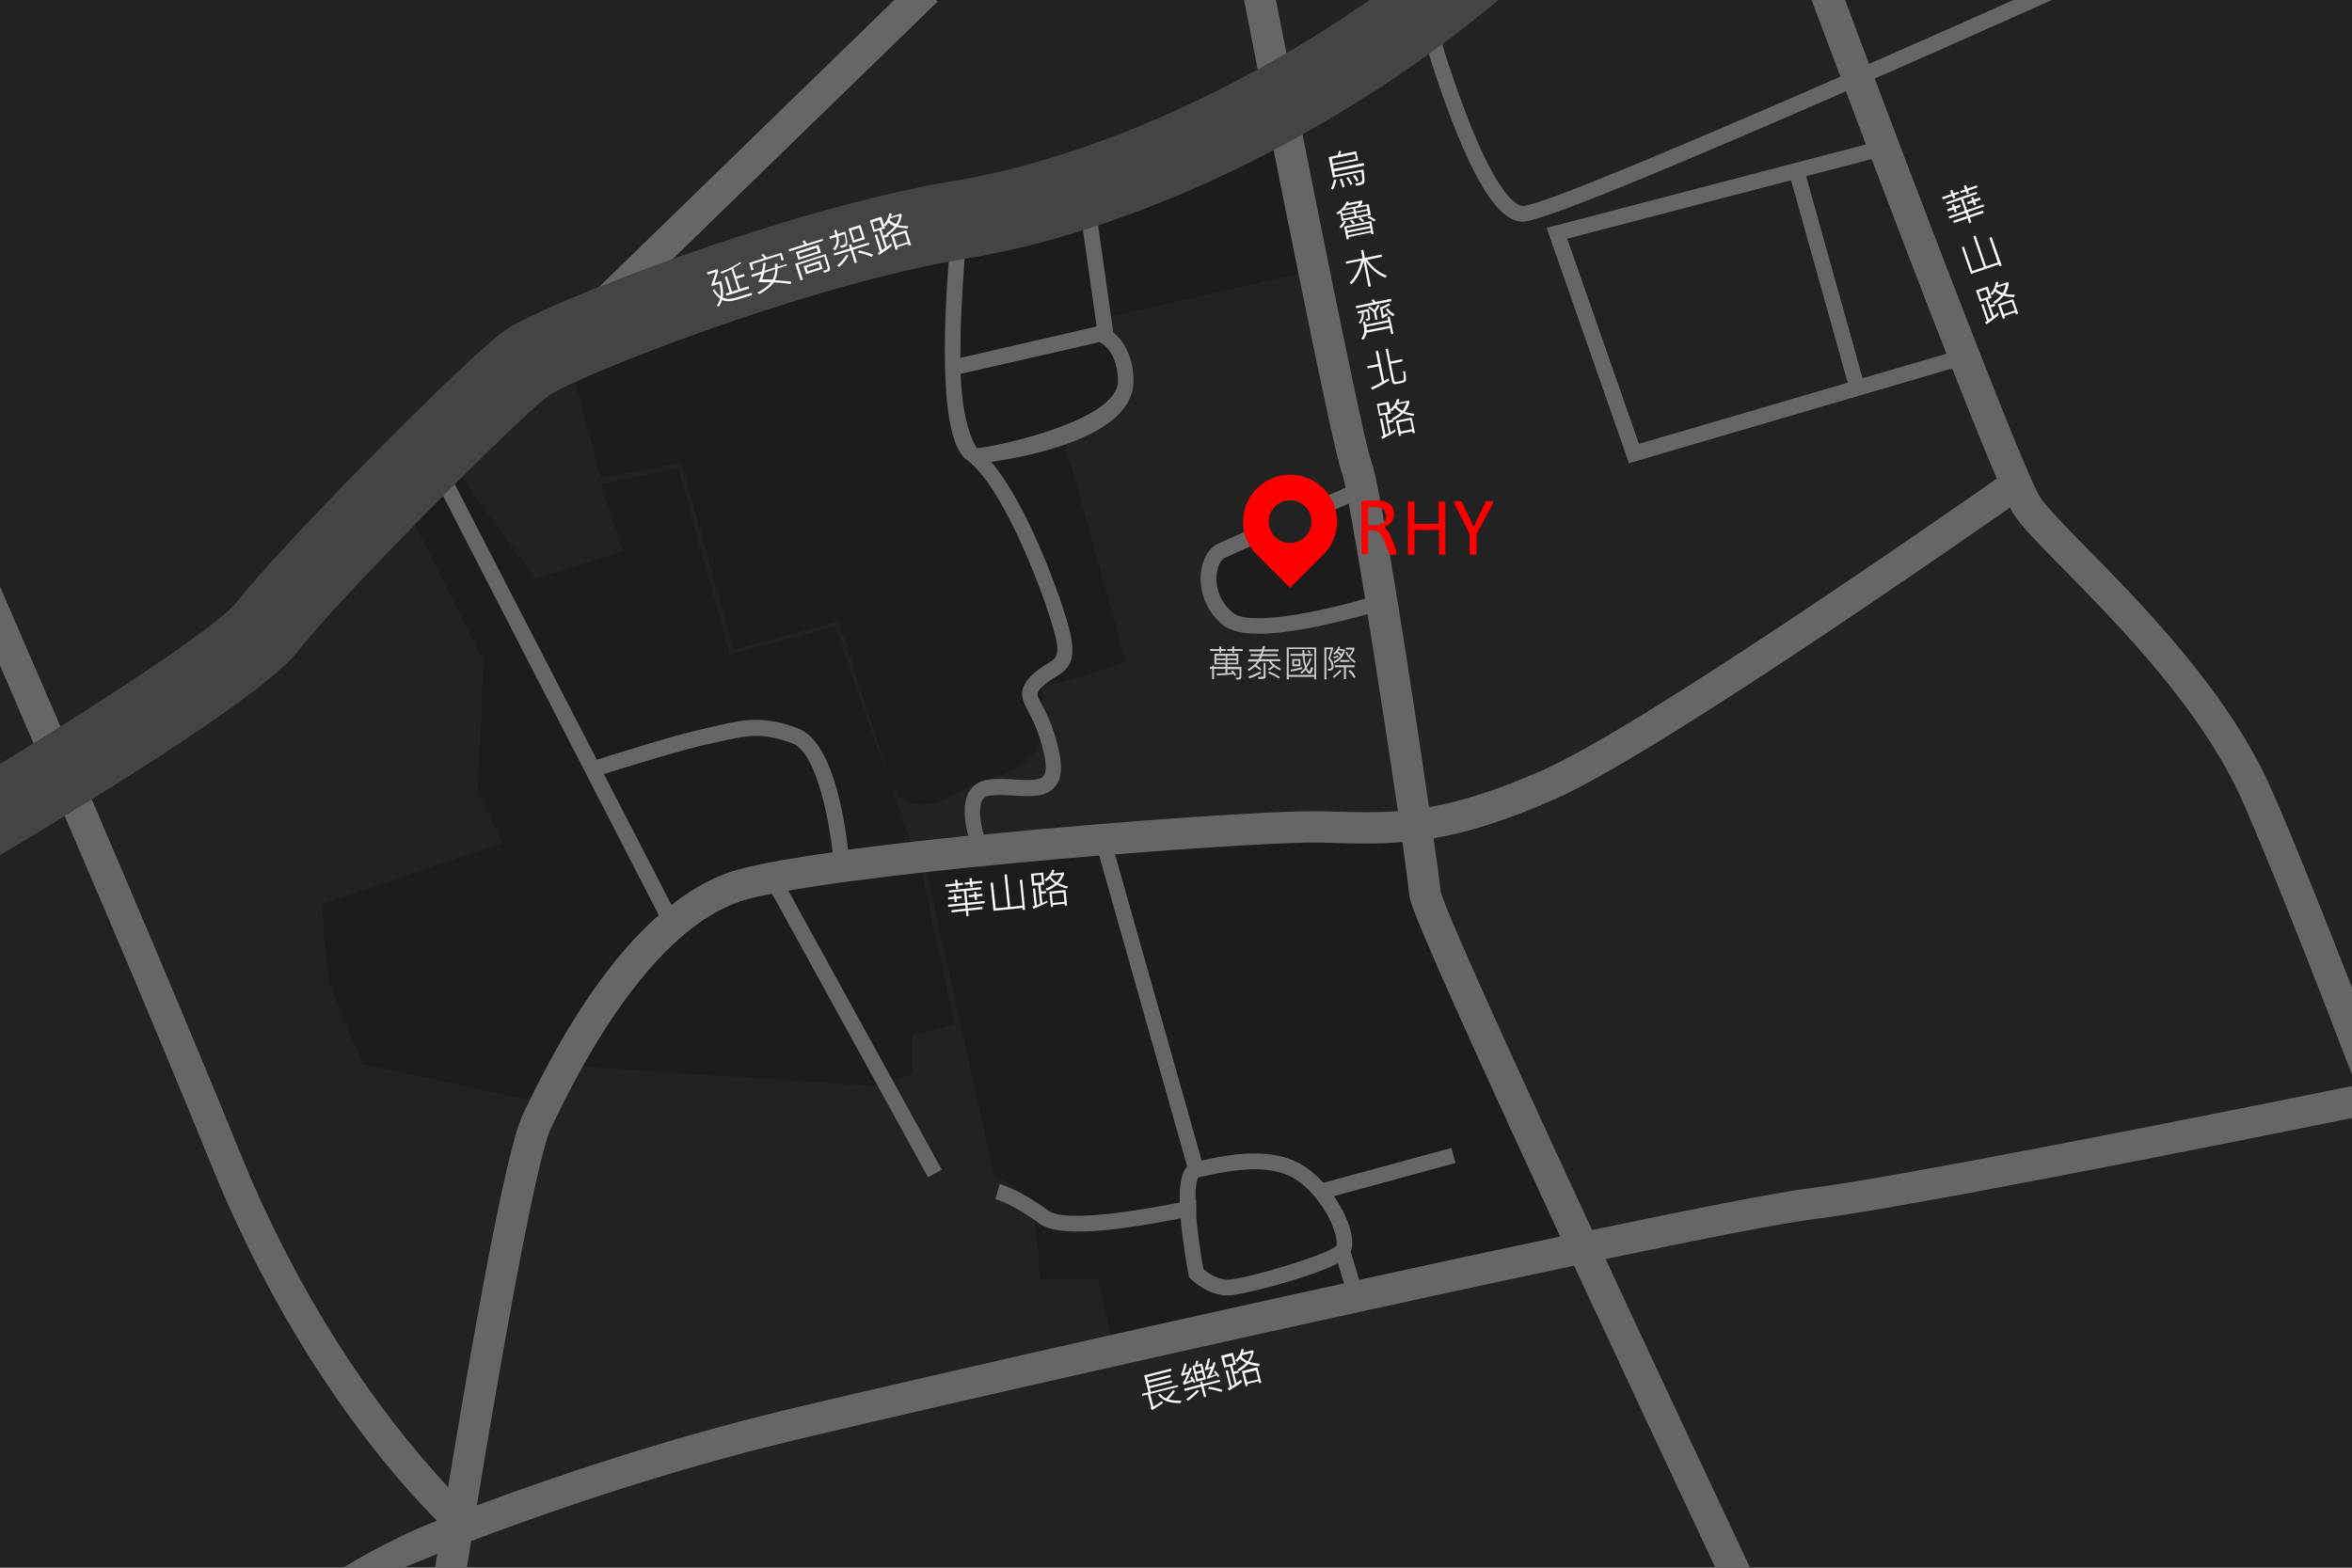 <?xml version="1.0" encoding="utf-8"?>
<!-- Generator: Adobe Illustrator 18.1.0, SVG Export Plug-In . SVG Version: 6.00 Build 0)  -->
<svg version="1.1" id="圖層_1" xmlns="http://www.w3.org/2000/svg" xmlns:xlink="http://www.w3.org/1999/xlink" x="0px" y="0px"
	 width="1200px" height="800px" viewBox="-119 141 1200 800" enable-background="new -119 141 1200 800" xml:space="preserve">
<g id="map">
	<rect id="land" x="-119" y="141" fill="#222222" width="1200" height="800"/>
	<g id="building_1_">
		<polygon fill="#1C1C1C" points="352,578 388,740 407.9,753.4 412,794 441.3,794 448.7,826 686.7,772.7 608,599.3 604.7,564.7 
			432.7,572 		"/>
		<path fill="#1C1C1C" d="M587.3,446c0,0-40.7,15.3-56.7,14.7c-16-0.7-32.5,2-32.7-30c-0.1-14.7,78.7-36,78.7-36L587.3,446z"/>
		<path fill="#1C1C1C" d="M176,341.7l11.5,43.3l41-8l26.9,95.5L309,458l26.5,83c0,0,3,11,16.5,10.5s18.5-8.9,32.8-12.5
			s29.7-14.4,28.7-26.5c-1-12.1-0.7-21-0.7-21l20.7-5.5l22-7.5l-32-114c0,0,29-12.7,32-25s-12.5-27-12.5-27l0.5-9l105.5-24l-19.5-71
			l-337,104L172,326L176,341.7z"/>
		<polyline fill="#1C1C1C" points="328.9,695.3 346.5,689 346.5,669.5 368,663.8 351.5,587.3 307,460.7 253.4,475 227,380 
			187.5,388 199,422.2 154,436.3 112.3,378.3 89.7,403 128,478.5 124.5,543.5 137.5,571 45,602.5 49,643.5 66,684 163,705 172,685 
			328.9,695.3 		"/>
	</g>
	<g id="road_1_">
		
			<rect x="254.9" y="97.6" transform="matrix(0.697 0.717 -0.717 0.697 240.55 -120.471)" fill="#666666" width="16" height="253.9"/>
		<path fill="#666666" d="M906.5,400c0.7,1.3,1.3,2.4,1.7,3.1c4,6.4,13.2,15.7,25.9,28.6c28.3,28.8,71.1,72.3,91.6,119.4
			c16,36.8,38.2,93.7,55.3,138.3V645c-13.9-35.7-28.9-73.3-40.7-100.3c-21.7-49.8-65.7-94.6-94.8-124.2
			c-11.1-11.3-20.6-21-23.7-25.9c-7.2-11.4-49.4-120.9-84.3-213.5c35.1-15.4,67.9-30.1,90.4-40.1h-19.6
			c-22.3,10-47.7,21.2-73.7,32.6c-4.2-11.3-8.3-22.2-12.2-32.6h-17.1c2.5,6.8,7.8,20.8,14.7,39.1c-75.5,33-151,65-161.7,66
			c-1.9,0.2-12.1-1.4-30-48.8c-9.8-25.8-16.9-52.3-17-52.6l-7.7,2.1c0.1,0.3,7.3,27.1,17.2,53.3c17.9,47.3,29.6,54,37.1,54
			c0.4,0,0.8,0,1.1-0.1c12.1-1.1,90.4-34.3,163.8-66.4c3.2,8.4,6.6,17.5,10.2,27.1l-162.9,42.6l42,120.1L877,329
			c8.9,22.7,16.9,42.5,22.8,56.2c-30.3,21.2-181.7,126.5-231,148.5c-24.3,10.8-42.7,16.4-58.7,19.2c-8.8-60.5-24.6-163.6-29.5-176.7
			C576.7,366,551.4,239.8,532,141h-16.3c13.4,68.3,44.8,227.4,49.8,240.8c0.5,1.3,1.2,4.1,2,8.1c-20.8,9-59.8,26-65.3,28.7
			c-4.4,2.1-7.5,7.3-8.4,14c-1.3,10,2.7,20.2,10.8,27.1c3.7,3.1,9.8,4.7,18.7,4.7c7.7,0,17.4-1.2,29.3-3.6
			c10.2-2.1,19.7-4.6,26.1-6.4c5.4,33.4,11.3,71.7,15.5,100.5c-11.7,0.9-22.7,0.6-34.5,0.2l-4.5-0.1c-20.1-0.6-99.1,4.6-172.3,11.9
			c-1.8-6.4-2.8-13.9-0.7-17.6c0.5-0.9,1.4-2,3.7-2.3c3.8-0.5,8.1-0.3,12.4,0c8,0.5,16.3,1,20.9-4.5c3.4-3.9,4-9.9,2-18.7
			c-2.7-11.9-6.3-18.8-8.7-23.4c-3-5.6-3-5.6,0.3-8.9c2.2-2.2,4.3-3.5,6.4-4.8c7.7-4.7,11.9-8.9,6.6-27.4
			c-5.8-20.1-21.9-62.5-39.1-82.6c4.8-0.7,19.6-2.9,34.6-7.8c25.3-8.2,38.1-19.6,38-33.7c-0.1-14.6-7-21.9-10.3-24.6l-9.1-64
			l-7.9,1.1l8.5,59.9l-69.5,16c0-4.7,0-9.9,0.2-15.6c0.8-27.8,3.8-54.3,3.8-54.6l-7.9-0.9c0,0.3-3.1,27.1-3.9,55.2
			c-1.6,58.7,8.3,66,11.6,68.4c16.9,12.6,36.7,61.8,43.5,85.3c4,14,2.1,15.2-3.1,18.4c-2.3,1.4-5.1,3.1-7.9,5.9
			c-7.4,7.4-4.9,12.2-1.7,18.3c2.3,4.4,5.5,10.5,8,21.4c1.7,7.4,0.8,10.5-0.3,11.7c-2.1,2.4-8.3,2.1-14.4,1.7
			c-4.6-0.3-9.4-0.6-14,0.1c-4.2,0.6-7.5,2.8-9.5,6.2c-3.5,6.2-2.2,15.5-0.4,22.4c-21.7,2.2-42.8,4.6-61.3,7.1
			c-2-17.5-8.3-55.4-25.5-61.9c-17.8-6.7-27.9-4.5-40.7-1.5c-2,0.4-4,0.9-6.2,1.4c-13.6,2.8-45.5,12.8-55.8,16.1L104,370.6l-7.1,3.7
			L217.1,608c-35.4,31.1-59.6,81.5-69.3,101.6c-5.8,12-16.1,60.8-30.6,145.1c-2.5,14.6-5.1,30.2-7.6,45.1
			C86.5,875.2,39.5,818.2,3.4,729C-29.7,647.3-84.7,519.4-119,440.3v40.3C-85.2,558.9-40,664.3-11.4,735
			c40.8,100.7,93.9,160.5,115.3,182c-25.3,9.8-47.5,23.9-47.9,24h10h20.7c4.9-2,10.7-4.3,17.4-7c-0.4,2.4-0.8,4.7-1.1,7h16.2
			c0.7-4.3,1.4-8.8,2.2-13.6c40.7-15.4,101-36.2,165.5-51.6c80.9-19.4,268.6-61.8,397.2-88.9c1.2,2.5,2.4,5.1,3.6,7.7
			c25.9,55.7,51.9,111.2,68.5,146.4h17.7c-23.4-49.8-49.6-105.5-73.7-157.5c51.6-10.8,91.6-18.6,107.9-20.6
			c43.1-5.3,197.1-36,273-51.4v-16.3c-74.5,15.1-232.4,46.6-275,51.9c-16.9,2.1-58.9,10.3-112.8,21.6
			c-41.2-88.8-75-163.3-77.2-172.6c-0.3-2.8-1.6-12.9-3.7-27.3c17.2-3,37.1-8.9,63-20.5C725.3,525.9,870.7,425,906.5,400z
			 M717.2,367.5l-36.6-104.7L794.8,233l28.9,103.3L717.2,367.5z M831.3,334l-28.8-103.1l33.4-8.7c12.1,31.8,25.8,67.8,38.2,99.3
			L831.3,334z M509.9,453.6c-9-7.7-8.5-17.3-8.1-20c0.6-4.4,2.4-7.1,3.9-7.8c5.1-2.5,42.3-18.7,63.4-27.8
			c2.3,11.9,5.2,29.1,8.4,48.5C553,453.6,518,460.6,509.9,453.6z M371.1,331.8l70.8-16.2l1.5,0.8c0.1,0,7.9,4.8,8,18.9
			c0.2,21.1-66,34.3-71.9,34.4C379.5,369.8,372.2,360.8,371.1,331.8z M189.1,536c11.4-3.6,41.2-12.8,53.8-15.4
			c2.2-0.5,4.3-0.9,6.4-1.4c12.4-2.8,20.5-4.7,36.1,1.2c11,4.2,17.9,33.6,20.4,55.5c-19.6,2.8-35.9,5.6-46.6,8.4
			c-12.8,3.3-24.7,9.9-35.6,18.5L189.1,536z M283.1,860.2c-60.8,14.6-118,33.8-158.8,49c12-73,30.2-176.8,37.9-192.7
			c5.6-11.7,18.8-39.1,36.9-64.2c21.2-29.4,42.7-47.1,63.9-52.6c3.4-0.9,7.4-1.8,11.9-2.6l79.6,144.7l7-3.9l-78.3-142.4
			c37.7-6.6,101.7-13.2,158.6-17.9l44.9,158.6c-2.8,3-4,8.9-3.8,18.5c-0.2,0-0.5,0.1-0.8,0.1c-14.1,2.7-57.1,10.9-66.4,3.9
			c-13.8-10.3-24.2-13.4-24.6-13.5l-2.2,7.7c0.1,0,9.6,2.9,22.1,12.3c4.1,3.1,11.2,4.3,20.1,4.3c14.2,0,33.1-3.1,52.3-6.7
			c0.1,0.9,0.2,1.8,0.2,2.7c1.3,13,3.7,25.4,3.8,26l0.2,1.2l0.9,0.9c0.3,0.3,8.6,8.5,18.8,8.5c6.7,0,41.9-9,56.3-16.4l3.1,10.2
			C458.2,819.6,342.2,846.1,283.1,860.2z M491.4,761.3l-0.1-8c-0.1,0-0.3,0-0.4,0c-0.1-8.5,1.2-11,1.5-11.5c1-0.2,2.2-0.5,3.5-0.7
			c6.3-1.4,15.8-3.4,25.2-3.4c7.5,0,13.8,1.3,18.8,3.9c10.4,5.4,19.8,19.3,22.4,29.2c1,3.8,0.7,5.6,0.5,5.9
			c-4.2,4.6-46.9,17.3-55.5,17.3c-5.4,0-10.4-3.8-12.3-5.4c-0.6-3.3-2.2-12.2-3.2-21.6c-0.2-2-0.4-3.9-0.5-5.6
			C491.3,761.3,491.4,761.3,491.4,761.3L491.4,761.3z M677,772c-31.6,6.7-66.6,14.2-102.5,22.1l-4.4-14.3c1-2.3,1.1-5.2,0.4-8.8
			c-1.1-5.9-4.4-13-8.9-19.6l62-16.9l-2.1-7.7l-65.3,17.8c-3.8-4.2-8.2-7.8-12.7-10.2c-6.2-3.2-13.7-4.8-22.5-4.8
			c-10.3,0-20.3,2.2-26.9,3.6l0,0L449.9,577c49-3.9,91.3-6.4,104.8-6l4.5,0.1c12.5,0.4,24.3,0.7,37.3-0.4
			c1.9,13.8,3.2,23.6,3.5,26.8C600.2,600.7,600.7,607.2,677,772z"/>
	</g>
	<g id="highway">
		<path fill="#444444" d="M579.7,141c-66.9,46.7-144.8,81.2-212,92.3c-84.8,14-208.9,62.4-229.1,76.3
			c-18.5,12.7-115.5,111-136.5,138.3C-7,459.7-61.5,495.8-119,530.8v46.6c14.3-8.5,35.9-21.6,58.2-35.6
			c71.7-45.2,88.4-61.3,94.7-69.5c19.6-25.5,113.6-120.2,127.5-129.7c13.4-9.2,130.5-56.2,212.9-69.7c45.1-7.4,95.4-24.6,145.5-49.6
			C565,200.5,608,172.4,645.5,141L579.7,141L579.7,141z"/>
		<g>
			<path fill="#FFFFFF" d="M264.6,290.4v1.2l-6.5,2c-2.4,0.7-4.2,1.2-5.5,1.1c-1.3,0-2.4-0.2-3.2-0.7c-0.5,1.4-1,2.5-1.6,3.5
				l-1.1-0.5c1-1.4,1.4-2.6,1.7-3.6c-1.7-1.3-2.9-2.8-3.8-4.3l0.8-0.6c1,1.6,2,2.9,3.2,3.7c0.2-1.7,0.1-3.8-0.6-6.4l-3.8,1.2
				l-0.2-0.8c0.7-1.8,1.4-4,2.2-6.4l-4.1,1.3l-0.4-1.1l5.3-1.7l0.4,1.1c-0.5,1.9-1.2,4-1.9,6.1l3.4-1.1c1,3.4,1.3,6.1,0.8,8.4
				c1.1,0.6,2.3,0.8,3.6,0.7s2.9-0.5,4.9-1.1L264.6,290.4z M259.2,275.3c-1.6,1-2.9,1.8-4.1,2.4l1.4,4.4l4.1-1.3l0.4,1.1l-4.1,1.3
				l1.7,5.2l4.3-1.3l0.4,1.1l-11.6,3.7l-0.4-1.1l2-0.6l-2.5-7.9l1.1-0.4l2.5,7.9l3.2-1l-3.4-10.4c-1.4,0.6-3,1.3-4.9,2.2l-0.8-0.8
				c4-1.4,7.4-3.1,10.1-5L259.2,275.3z"/>
			<path fill="#FFFFFF" d="M280.9,273.6l-1.1,0.4l-0.8-2.8l-14.3,4.6l0.8,2.8l-1.1,0.4l-1.2-3.8l7.8-2.5c-0.5-0.5-1-1.1-1.6-1.4
				l0.8-0.8c0.6,0.5,1.2,1.1,1.9,1.9l7.6-2.4L280.9,273.6z M282.6,276.4l-4.9,1.6c-0.1,2.3-0.5,4.2-1.3,6c4.7,0.4,7.6,0.6,8.4,0.8
				l-0.4,1.1c-1.2-0.2-4.1-0.6-8.6-0.8c-1.7,2.3-4.2,4.3-7.4,6l-1-0.8c2.9-1.4,5.2-3.1,7-5.2c-1.8-0.1-4-0.1-6.5-0.1
				c0.7-1.4,1.2-2.9,1.6-4.2l-4.9,1.6l-0.4-1.1l5.5-1.8c0.4-1.3,0.6-2.8,0.8-4.4h1.2c-0.1,1.2-0.5,2.5-0.7,4.1l5.4-1.7
				c0-0.7,0-1.3,0-1.9h1.2l0.1,1.6l4.6-1.4L282.6,276.4z M276.6,278.3l-5.6,1.8c-0.4,1.2-0.7,2.4-1.2,3.5c1.4,0,3.2,0,5.4,0.1
				C276,282.2,276.5,280.4,276.6,278.3z"/>
			<path fill="#FFFFFF" d="M301,263.8l-17.3,5.5l-0.4-1l8.2-2.6c-0.2-0.4-0.6-0.8-1.1-1.4l1-0.7c0.4,0.4,0.8,1,1.3,1.8l8-2.5
				L301,263.8z M304.4,277.5c0.1,0.5,0.1,1,0,1.3c-0.1,0.4-0.7,0.7-1.7,1c-0.4,0.1-0.7,0.2-1.1,0.4l-0.7-1c0.8-0.2,1.4-0.4,1.7-0.5
				c0.6-0.2,0.8-0.6,0.7-1.1l-1.8-5.8l-13.3,4.3l2.4,7.6l-1.1,0.4l-2.8-8.5l15.5-4.9L304.4,277.5z M299.8,269.9l-11.5,3.7l-1.2-4
				l11.5-3.7L299.8,269.9z M298.3,269.3l-0.6-1.9l-9.2,3l0.6,1.9L298.3,269.3z M300.7,278.1l-8.4,2.8l-1.3-4l8.4-2.8L300.7,278.1z
				 M299.3,277.5l-0.6-2l-6.2,2l0.6,2L299.3,277.5z"/>
			<path fill="#FFFFFF" d="M312.2,259.2c0.5,1.8,0.8,3.2,1,4.4c0.1,1.2,0.1,1.8,0,2.3c-0.1,0.4-0.4,0.7-0.7,0.8
				c-0.4,0.2-1.1,0.5-2.3,0.8l-0.7-1c0.6-0.1,1.2-0.2,1.6-0.4c0.5-0.1,0.7-0.4,1-0.5c0.1-0.1,0.2-0.4,0.4-0.7c0-0.2,0-0.8-0.1-1.8
				c-0.1-1-0.4-1.8-0.6-2.6l-3.1,1c0.6,2.6,0.1,5-1.6,7.2l-1.1-0.6c1.7-1.9,2.3-4,1.6-6.2l-3.1,1l-0.4-1.1l3.1-1
				c-0.1-0.7-0.4-1.4-0.6-2.2l1.1-0.4c0.2,0.6,0.4,1.3,0.6,2.2L312.2,259.2z M324.6,265.8l-8.4,2.6l2,6.5l-1.1,0.4l-2-6.5l-8.4,2.6
				l-0.4-1l8.4-2.6l-0.6-1.8l1.1-0.4l0.6,1.8l8.4-2.6L324.6,265.8z M313.9,271.4c-1.2,2.2-2.8,4.1-4.7,5.8l-1.1-0.6
				c2-1.8,3.6-3.7,4.6-5.5L313.9,271.4z M322.3,263l-6.1,1.9l-2.3-7.2l6.1-1.9L322.3,263z M320.9,262.3l-1.6-5l-4,1.3l1.6,5
				L320.9,262.3z M326.4,271l-0.6,1.1c-1.7-0.8-4-1.6-7-2.2l0.5-1.1C322.2,269.4,324.6,270.1,326.4,271z"/>
			<path fill="#FFFFFF" d="M335.9,266.5c-1.9,1.6-4.1,3.1-6.4,4.6l-0.6-1c0.5-0.2,0.7-0.5,1-0.7l-2.6-8.4l1.1-0.4l2.6,8
				c0.2-0.1,0.8-0.5,1.6-1.1l-2.9-9.1l-3,1l-1.9-5.9l5.9-1.9l1.9,5.9l-1.9,0.6l1,3.1l2.3-0.7l0.4,1.1l-2.3,0.7l1.4,4.6
				c0.7-0.5,1.4-1.1,2.2-1.8L335.9,266.5z M331,257l-1.2-3.8l-3.7,1.2l1.2,3.8L331,257z M344.4,256.4l-0.4,1.2
				c-1.9-0.1-3.8-0.4-5.4-0.8c-1,1.3-2.4,2.6-4.3,4.1l-1.1-0.7c1.8-1.2,3.2-2.4,4.2-3.6c-1.1-0.5-2.2-1.2-3.2-2
				c-0.5,0.8-1,1.4-1.3,1.8l-1.1-0.5c1.7-1.9,2.6-4,2.9-6h1.2c0,0.6-0.1,1.2-0.4,1.8l5.2-1.7l0.4,1c-0.4,1.9-1.1,3.6-1.9,5
				C340.8,256.2,342.6,256.4,344.4,256.4z M339.8,251.1l-4.7,1.4c0,0.1-0.1,0.2-0.1,0.4c-0.1,0.1-0.1,0.2-0.1,0.4c1,1,2,1.7,3.4,2
				C339,254.1,339.6,252.8,339.8,251.1z M345.8,266l-1.1,0.4l-0.4-1l-5.6,1.8l0.4,1l-1.1,0.4l-2.4-7.6l7.8-2.5L345.8,266z
				 M344.1,264.5l-1.4-4.6l-5.6,1.8l1.4,4.6L344.1,264.5z"/>
		</g>
	</g>
	<g id="roadname">
		<g>
			<path fill="#FFFFFF" d="M577.1,225.5l-15.4,3l0.4,1.9l14.5-2.9c0.2,1.2,0.4,2.5,0.5,4c0.1,1.4,0.1,2.3-0.2,2.8
				c-0.2,0.4-0.6,0.7-1,0.8c-0.4,0.2-1,0.4-1.7,0.5l-1.2,0.2l-0.6-1.1l2.4-0.5c0.4-0.1,0.7-0.2,1-0.6c0.2-0.4,0.4-1.2,0.1-2.4
				c-0.1-1.3-0.2-2.2-0.4-2.5l-14.4,2.9l-2.2-10.4l4.6-1c0.2-0.7,0.5-1.4,0.6-2.2l1.1,0.1c0,0.5-0.2,1.1-0.5,1.8l8.2-1.7l1,4.6
				l-12.8,2.5l0.4,1.9l15.2-3L577.1,225.5z M562.8,232.9c-0.5,2.2-1.1,3.7-1.7,4.9l-1-0.5c0.7-1.6,1.2-3.1,1.6-4.7L562.8,232.9z
				 M572.8,222.1l-0.5-2.5l-11.8,2.4l0.5,2.5L572.8,222.1z M567,236.3l-1.1,0.4c-0.2-1.3-0.7-2.6-1.4-4.2l1.1-0.4
				C566.2,233.5,566.7,234.9,567,236.3z M571,234.9l-1.1,0.5c-0.2-1-1-2.2-2-3.6l1-0.5C569.9,232.7,570.5,233.9,571,234.9z
				 M574.2,233.1l-1,0.6c-0.4-0.8-1-1.8-1.9-2.9l1-0.6C572.9,230.9,573.6,231.9,574.2,233.1z"/>
			<path fill="#FFFFFF" d="M580.4,250.8l-14.8,3l-0.8-4.2c-0.4,0.2-0.7,0.6-1.2,0.8l-0.8-0.7c2.6-1.6,4.3-3.4,5.2-5.8h1.1
				c0,0.2-0.1,0.5-0.2,0.8l7-1.4l0.2,1.1c-0.4,0.7-0.7,1.2-1.1,1.6l4.3-0.8L580.4,250.8z M567.8,254c-0.7,1.2-1.4,2.4-2.5,3.4
				l-1-0.6c0.8-0.7,1.6-1.7,2.4-3L567.8,254z M571.7,249l-0.4-1.6l-5.8,1.2l0.4,1.6L571.7,249z M572.2,251.4l-0.4-1.6l-5.8,1.2
				l0.4,1.6L572.2,251.4z M581.8,260.4l-1.1,0.2l-0.2-1l-11.5,2.4l0.2,1l-1.1,0.2l-1.3-6.6l13.8-2.8L581.8,260.4z M574.6,244.6
				l-6.4,1.3c-0.4,0.6-0.7,1.2-1.1,1.6l6.4-1.3C573.9,245.5,574.2,245.1,574.6,244.6z M579.9,256.4l-0.2-1.4l-11.6,2.3l0.2,1.4
				L579.9,256.4z M580.4,258.8l-0.2-1.4l-11.6,2.3l0.2,1.4L580.4,258.8z M572.3,254.9l-1,0.6c-0.5-0.6-1-1.2-1.6-1.8l1-0.6
				C571.2,253.6,571.8,254.2,572.3,254.9z M578.6,247.7l-0.4-1.6l-5.8,1.2l0.4,1.6L578.6,247.7z M579,250.1l-0.4-1.6l-5.8,1.2
				l0.4,1.6L579,250.1z M577,253.7l-0.8,0.6c-0.6-0.6-1.3-1.1-2-1.7l1-0.7C575.8,252.6,576.4,253.1,577,253.7z M582.8,253.2
				l-0.7,0.8c-1-0.7-2.2-1.4-3.4-2l0.8-0.8C580.6,251.8,581.7,252.5,582.8,253.2z"/>
			<path fill="#FFFFFF" d="M588.5,281.6l-0.6,1.1c-3.8-1.3-7.2-4.2-10.1-8.4l2.6,12.8l-1.2,0.2l-2.5-12.8c-1.4,5-3.4,8.9-6.1,11.5
				l-1-0.7c2.8-2.9,4.8-6.6,5.9-11.3l-7.7,1.6l-0.2-1.1l8.6-1.7l-0.8-4.1l1.2-0.2l0.8,4.1l8.5-1.7l0.2,1.1l-7.6,1.6
				C581.4,277.6,584.7,280.3,588.5,281.6z"/>
			<path fill="#FFFFFF" d="M590.8,294.7l-17.9,3.6l-0.2-1.1l8.8-1.8c-0.1-0.4-0.5-0.7-0.8-1.1l1-0.6c0.4,0.4,0.7,0.8,1.1,1.4l8-1.6
				L590.8,294.7z M579.3,298.7c0.6,3.1,0.8,4.9,0.6,5.3s-0.8,0.7-1.7,0.8l-0.6-1c0.4,0,0.7-0.1,1-0.1c0.1,0,0.2-0.1,0.4-0.2
				c0.1-0.1,0.1-0.7-0.1-1.7c-0.1-1-0.2-1.7-0.4-1.9l-1.8,0.4c0.4,2.3-0.2,4.2-1.7,5.9l-0.8-0.6c1.3-1.4,1.8-3.1,1.6-5l-2,0.4
				l-0.2-1L579.3,298.7z M591.9,311.3l-1.1,0.2l-0.6-3.1l-12,2.4c-0.2,1.3-0.8,2.5-1.6,3.6l-1-0.6c0.8-1.3,1.4-2.5,1.4-3.6
				c0.1-1.1-0.1-2.8-0.6-5l1.1-0.2c0.1,0.6,0.2,1.2,0.4,1.7l11.4-2.3l-0.4-1.7l1.1-0.2L591.9,311.3z M590,307.3l-0.4-1.9l-11.4,2.3
				c0.1,0.6,0.1,1.3,0.1,1.9L590,307.3z M584.9,296.9c-0.5,1-1.1,2-1.9,3.1l0.8,4l-1.1,0.2l-0.7-3.8c-0.8-0.8-1.9-1.7-3-2.3l0.6-0.8
				c1.1,0.7,2,1.3,2.6,1.9c0.6-0.8,1.2-1.7,1.7-2.8L584.9,296.9z M590.3,296.6c-1.2,0.7-2.5,1.4-4,2l0.6,3.2
				c0.7-0.4,1.3-0.7,1.8-1.1l0.4,1.1l-2.8,1.7l-0.6-0.8c0.2-0.1,0.4-0.4,0.2-0.7l-0.8-4c1.4-0.5,3-1.3,4.4-2.2L590.3,296.6z
				 M592.4,301.3l-0.5,1.1c-1.6-0.7-2.8-1.9-3.8-3.5l0.8-0.6C590,299.8,591.2,300.7,592.4,301.3z"/>
			<path fill="#FFFFFF" d="M589.7,335.2c-3.5,2.2-6.5,3.7-8.6,4.7l-0.6-1.1c1.7-0.7,3.6-1.7,5.6-2.9l-1.7-8l-5.6,1.1l-0.2-1.1
				l5.6-1.1l-1.3-6.6l1.2-0.2l3.1,15.4c0.7-0.4,1.4-0.8,2.3-1.3L589.7,335.2z M597.9,330.6c0.1,0.8,0.2,1.7,0.4,2.6c0,1,0,1.4,0,1.7
				s-0.1,0.5-0.4,0.7c-0.1,0.2-0.4,0.4-0.7,0.5c-0.2,0.1-0.8,0.2-1.8,0.5c-1.7,0.4-2.6,0.5-3,0.4c-0.4-0.1-0.6-0.2-0.8-0.5
				c-0.2-0.2-0.4-0.6-0.4-1l-3.2-16.4l1.1-0.2l1.3,6.6l6-1.2l0.2,1.1l-6,1.2l1.8,8.8c0,0.1,0.1,0.2,0.4,0.4c0.2,0.1,1,0,2.3-0.2
				c1-0.2,1.4-0.4,1.7-0.5c0.1-0.1,0.2-0.2,0.4-0.5c0.1-0.2,0.1-0.7,0-1.4c0-0.8-0.1-1.7-0.4-2.8L597.9,330.6z"/>
			<path fill="#FFFFFF" d="M593,361.2c-2.2,1.3-4.4,2.6-6.8,3.8l-0.5-1.1c0.5-0.2,0.8-0.4,1.1-0.6l-1.7-8.6l1.1-0.2l1.7,8.3
				c0.2-0.1,0.8-0.4,1.7-0.8l-1.9-9.4l-3,0.6l-1.2-6l6-1.2l1.2,6l-1.9,0.4l0.6,3.2l2.3-0.5l0.2,1.1l-2.4,0.7l1,4.7
				c0.8-0.5,1.6-1,2.4-1.6L593,361.2z M589.1,351.4l-0.8-4l-3.8,0.7l0.8,4L589.1,351.4z M602.6,352.2l-0.5,1.1
				c-1.9-0.4-3.7-0.8-5.3-1.4c-1.1,1.2-2.6,2.4-4.7,3.5l-1-0.8c1.9-1,3.5-2,4.6-3.1c-1.1-0.6-2-1.4-3-2.4c-0.6,0.7-1.1,1.3-1.4,1.7
				l-1.1-0.6c1.9-1.7,3.1-3.6,3.6-5.6l1.2,0.1c-0.1,0.6-0.4,1.2-0.5,1.8l5.4-1.1l0.2,1c-0.6,1.9-1.4,3.5-2.4,4.8
				C599.1,351.5,600.8,352,602.6,352.2z M602.9,361.9l-1.1,0.2l-0.2-1l-5.9,1.2l0.2,1l-1.1,0.2l-1.6-7.8l8-1.6L602.9,361.9z
				 M598.7,346.4l-4.8,1c0,0.1-0.1,0.2-0.2,0.4c-0.1,0.1-0.1,0.2-0.2,0.4c0.8,1.1,1.9,1.8,3.1,2.4
				C597.5,349.3,598.2,348,598.7,346.4z M601.5,360l-1-4.7l-5.9,1.2l1,4.7L601.5,360z"/>
		</g>
		<g>
			<path fill="#FFFFFF" d="M372.3,592.6l-2.6,0.3l0.2,1.6l-1.1,0.1l-0.2-1.6l-5.1,0.5l-0.1-1.1l5.1-0.5l-0.2-1.9l1.1-0.1l0.2,1.9
				l2.6-0.3L372.3,592.6z M383.4,601.9l-8.8,0.9l0.2,1.8l7.4-0.8l0.1,1.1l-7.4,0.8l0.3,2.7l-1.1,0.1l-0.3-2.7l-7.3,0.8l-0.1-1.1
				l7.3-0.8l-0.2-1.8l-8.7,0.9l-0.1-1.1l8.7-0.9l-0.6-6.1l-7.6,0.8l-0.1-1.1l16.4-1.7l0.1,1.1l-7.6,0.8l0.6,6.1l8.8-0.9L383.4,601.9
				L383.4,601.9z M371.7,599.3l-2.7,0.3l0.2,1.7l-1.1,0.1l-0.2-1.7l-3.1,0.3l-0.1-1.1l3.1-0.3l-0.1-1.4l1.1-0.1l0.1,1.4l2.7-0.3
				L371.7,599.3z M382.2,591.6l-5.1,0.5l0.2,1.6l-1.2,0.1l-0.2-1.6l-2.6,0.3l-0.1-1.1l2.6-0.3l-0.2-1.9l1.2-0.1l0.2,1.9l5.1-0.5
				L382.2,591.6z M382.3,598.2l-3,0.3l0.2,1.7l-1.1,0.1l-0.2-1.7l-2.9,0.3l-0.1-1.1l2.9-0.3l-0.1-1.4l1.1-0.1l0.1,1.4l3-0.3
				L382.3,598.2z"/>
			<path fill="#FFFFFF" d="M404,605.3l-1.2,0.1l-0.1-1.1l-14.8,1.5l-1.5-14.3l1.2-0.1l1.4,13.1l6.2-0.6l-1.7-16.6l1.2-0.1l1.7,16.6
				l6.3-0.7l-1.4-13.1l1.2-0.1L404,605.3L404,605.3z"/>
			<path fill="#FFFFFF" d="M415.4,601.5c-2.3,1.2-4.6,2.3-7.2,3.2l-0.5-1c0.5-0.2,0.8-0.3,1.2-0.5l-0.9-8.7l1.1-0.1l0.9,8.5
				c0.4,0,0.9-0.3,1.7-0.7l-1-9.5l-3.1,0.3l-0.6-6.1l6.2-0.6l0.6,6.1l-1.9,0.2l0.3,3.3l2.4-0.2l0.1,1.1l-2.4,0.2l0.5,4.8
				c0.8-0.3,1.7-0.8,2.5-1.2l0.1,1.1L415.4,601.5z M412.6,591.3l-0.4-3.9l-3.9,0.4l0.4,3.9L412.6,591.3z M425.9,593.4l-0.6,1
				c-1.9-0.5-3.6-1.2-5.1-1.9c-1.2,1.1-2.9,2.1-5,3l-0.8-1c2.1-0.8,3.7-1.7,4.8-2.7c-1-0.7-2-1.6-2.7-2.6c-0.7,0.7-1.2,1.2-1.7,1.5
				l-0.9-0.7c2-1.5,3.4-3.2,4-5.2l1.1,0.2c-0.2,0.6-0.4,1.1-0.7,1.8l5.5-0.6l0.1,1c-0.8,1.9-1.7,3.3-2.9,4.5
				C422.5,592.4,424.1,593,425.9,593.4z M425.4,603.1l-1.1,0.1l-0.1-1l-6,0.6l0.1,1l-1.1,0.1l-0.8-7.9l8.2-0.8L425.4,603.1
				L425.4,603.1z M424.1,601.2l-0.5-4.8l-6,0.6l0.5,4.8L424.1,601.2z M422.5,587.3l-4.9,0.5c0,0.1-0.1,0.1-0.2,0.4
				c-0.1,0.1-0.2,0.3-0.2,0.3c0.7,1.1,1.7,2,2.8,2.7C421.1,590,422,588.8,422.5,587.3z"/>
		</g>
		<g>
			<path fill="#CCCCCC" d="M514.3,486.3c0,0.4-0.1,0.7-0.2,1c-0.1,0.2-0.5,0.4-0.7,0.4s-0.8,0.1-1.6,0.1l-0.4-1h1.4
				c0.4,0,0.6-0.2,0.6-0.6v-3.7h-6.2v2c0.8,0,1.7-0.1,2.5-0.2c-0.1-0.1-0.4-0.4-0.6-0.7l0.8-0.5c1,1.1,1.6,1.9,1.9,2.5L511,486
				c-0.1-0.4-0.4-0.6-0.6-1c-2.6,0.4-5.4,0.6-8.4,0.7l-0.4-1c1.7,0,3.2-0.1,4.6-0.2v-2.2h-5.8v5.2h-1v-5.2h-1.1v-1h1.1v-0.6h1v0.6
				h5.8v-1.3h-5.6v-5.4h12.2v5.4h-5.6v1.3h7.2L514.3,486.3L514.3,486.3z M506.3,473.2h-2.2v1h-1v-1h-4.7v-1h4.7v-1.3h1v1.3h2.2
				V473.2z M506.3,477v-1.3h-4.7v1.3H506.3z M506.3,479.2v-1.3h-4.7v1.3H506.3z M515,473.2h-4.3v1h-1v-1h-2.6v-1h2.6v-1.3h1v1.3h4.3
				V473.2z M511.9,477v-1.3h-4.7v1.3H511.9z M511.9,479.2v-1.3h-4.7v1.3H511.9z"/>
			<path fill="#CCCCCC" d="M534.6,482.3l-0.6,0.8c-1-0.5-2-1.1-3-1.8c-0.8,0.8-1.7,1.4-2.4,1.8l-0.7-0.7c0.8-0.5,1.7-1,2.4-1.6
				c-0.8-0.8-1.4-1.6-1.9-2.3h-4.7c-0.5,0.7-1.1,1.3-1.7,1.9c1,0.7,1.9,1.3,2.6,2l-0.7,0.7c-0.7-0.7-1.7-1.4-2.6-1.9
				c-1,0.8-2,1.6-3.2,2.2l-0.6-0.8c2.3-1.3,4-2.8,4.9-4h-4.6v-1.2h5.2c0.4-0.5,0.6-1,0.8-1.6h-4.7v-1h5c0.2-0.5,0.5-1,0.6-1.4h-6.4
				v-1h6.6c0.1-0.4,0.2-1,0.5-1.8l1,0.1c-0.1,0.6-0.2,1.2-0.4,1.7h7.3v1h-7.6c-0.2,0.6-0.4,1.1-0.5,1.4h7.6v1H525
				c-0.4,0.7-0.6,1.3-0.8,1.6h10v1h-4.7C530.5,479.9,532.2,481.2,534.6,482.3z M524.4,484.6c-2,1.1-4,2-5.9,2.6l-0.5-1
				c2.3-0.7,4.2-1.7,6-2.6L524.4,484.6z M526.8,485.9c0,0.8-0.2,1.3-0.6,1.4c-0.4,0.1-1.3,0.2-2.9,0.2l-0.5-1.1c0.4,0,0.6,0,1,0
				c1,0,1.4,0,1.7-0.1c0.2-0.1,0.2-0.2,0.2-0.5v-6.5h1v6.5L526.8,485.9L526.8,485.9z M534,486.5l-0.6,0.8c-1.6-1.2-3.4-2-5.4-2.8
				l0.7-0.8C530.7,484.5,532.4,485.4,534,486.5z"/>
			<path fill="#CCCCCC" d="M552.6,487.7h-1v-1.3h-13.1v1.3h-1v-16.3h15V487.7z M551.6,485.4v-13.2h-13.1v13.2H551.6z M545.4,482.4
				c-2.4,0.7-4.3,1.1-5.8,1.3l-0.1-1c1.6-0.2,3.5-0.6,5.9-1.3L545.4,482.4z M551,481.9c-0.1,0.7-0.4,1.3-0.6,1.8s-0.5,0.8-0.6,1
				c-0.1,0.1-0.4,0.1-0.7,0.1c-0.6,0-1.2-0.7-1.8-2c-0.6,0.7-1.3,1.4-2.2,2l-0.7-0.7c0.8-0.5,1.6-1.3,2.4-2.4c-0.6-1.8-1-3.8-1.2-6
				h-6.2v-1h6.1c0-0.6,0-1.3,0-2h1c0,0.6,0,1.2,0,2h4.2v1h-4.1c0.1,2,0.5,3.7,0.8,5c0.7-1.1,1.3-2.4,1.9-4l0.8,0.4
				c-0.6,1.7-1.4,3.2-2.4,4.6c0.2,0.6,0.5,1,0.7,1.3s0.4,0.5,0.5,0.5c0.4,0,0.7-0.7,1.1-2.3L551,481.9z M544.5,481h-4.2v-3.7h4.2
				V481z M543.6,480v-1.8h-2.3v1.8H543.6z M549.8,474.1l-0.8,0.4c-0.2-0.5-0.6-0.8-1-1.3l0.8-0.5
				C549.2,473.2,549.5,473.7,549.8,474.1z"/>
			<path fill="#CCCCCC" d="M559.7,476.9c1.1,1.3,1.7,2.8,1.7,4.1c0,0.7-0.2,1.3-0.6,1.7s-1,0.6-1.7,0.6c-0.1,0-0.2,0-0.4,0l-0.4-1
				c0.8,0,1.4,0,1.7-0.2c0.2-0.2,0.4-0.6,0.4-1c0-1.3-0.6-2.6-1.7-4c0.5-1.4,1-3,1.4-4.8h-2.4v15.4h-1v-16.3h4.4v1
				C560.5,474,560.1,475.6,559.7,476.9z M565.4,483.4c-1.1,1.3-2.4,2.4-3.7,3.5l-0.7-0.7c1.2-0.7,2.4-1.9,3.7-3.4L565.4,483.4z
				 M561.5,477l-0.2-0.8c1-0.2,1.7-0.5,2.3-0.8l0.4,0.8C563.5,476.4,562.8,476.7,561.5,477z M567.3,472.6c-0.6,3.1-2.5,5.4-5.5,6.8
				l-0.5-0.8c1.6-0.8,2.9-1.8,3.6-2.9c-0.5-0.5-1.1-1.1-1.9-1.6c-0.2,0.4-0.6,0.6-1,1l-0.7-0.6c1.3-1.2,2.3-2.5,2.6-3.7l0.8,0.4
				l-0.4,0.8L567.3,472.6z M572.1,481.5h-4.4v6.1h-1v-6.1H562v-1h10.1V481.5z M566.3,473.3l-2.2-0.5c-0.2,0.4-0.4,0.5-0.5,0.6
				c0.7,0.5,1.3,1,1.8,1.4C565.8,474.3,566,473.8,566.3,473.3z M569.5,478.8h-4.7v-1h4.7V478.8z M572.7,478.6l-0.6,0.7
				c-2.4-1.7-4-3.6-4.6-5.5l0.8-0.2c0.2,0.7,0.6,1.3,1,1.9c0.7-0.8,1.3-1.8,1.8-3h-3.4v-1h4.3v1c-0.4,1.2-1.2,2.5-2.3,3.7
				C570.7,477,571.7,477.9,572.7,478.6z M572.6,486.4l-0.8,0.6c-0.7-1.2-1.6-2.4-2.8-3.6l0.8-0.6
				C570.9,483.7,571.8,484.9,572.6,486.4z"/>
		</g>
		<g>
			<path fill="#FFFFFF" d="M482.1,848.7l-14.3,3.6l1.7,6.5c1.3-0.7,2.8-1.7,4.3-2.8l0.5,1c-1.9,1.3-3.7,2.5-5.5,3.6l-0.7-1
				c0.2-0.1,0.2-0.4,0.2-0.6l-1.7-6.4l-2.8,0.7l-0.2-1l3.4-0.8l-2.2-8.6l13.7-3.5l0.2,1.1l-12.5,3.2l0.5,1.8l11.4-2.9l0.2,1.1
				l-11.4,2.9l0.5,1.8l11.4-2.9l0.2,1l-11.4,2.9l0.5,1.9l13.8-3.5L482.1,848.7z M483.7,855.8l-0.4,1.2c-2.4,0-4.6-0.2-6.5-0.8
				c-1.9-0.6-3.6-1.7-4.9-3.4l0.8-0.7c1.1,1.2,2.3,2.2,3.2,2.5c1.2-1.1,2.4-2.5,3.6-4.2l1,0.5c-0.7,1.2-1.9,2.6-3.4,4.2
				C479.2,855.7,481.3,855.8,483.7,855.8z"/>
			<path fill="#FFFFFF" d="M490.9,846.2l-0.7,0.7c-0.2-0.5-0.5-0.7-0.6-1l-4.6,1.8l-0.5-1c1-1.3,1.7-2.9,2.3-4.6l-2.8,1.1l-0.4-0.8
				c0.7-1.4,1.3-3.4,1.7-5.6l1.1,0.1c-0.2,1.6-0.7,3.1-1.4,4.9l2.3-0.8c0.2-0.8,0.5-1.6,0.7-2l1.1,0.2c-1,2.9-2,5.3-3.1,7.1l3-1.2
				c-0.1-0.2-0.4-0.6-0.8-1.1l0.7-0.7C489.6,844,490.2,845,490.9,846.2z M503.5,846.1l-8.5,2.2l1.4,5.5l-1.1,0.2l-1.4-5.4l-8.5,2.2
				l-0.2-1.1l8.5-2.2l-0.4-1.3l1.1-0.2l0.4,1.3l8.5-2.2L503.5,846.1z M492.7,850.9c-1.7,1.8-3.5,3.5-5.5,4.9l-1-0.8
				c1.8-1.2,3.6-2.8,5.5-4.7L492.7,850.9z M496.3,844.8l-4.9,1.3l-2-8l1.4-0.4c0.2-0.7,0.4-1.4,0.5-2.3h1.1c-0.1,0.6-0.2,1.2-0.5,2
				l2.4-0.6L496.3,844.8z M494.1,840.3l-0.6-2.3l-2.9,0.7l0.6,2.3L494.1,840.3z M495,844l-0.7-2.6l-2.9,0.7l0.7,2.6L495,844z
				 M503.1,843.1l-0.7,0.7c-0.1-0.2-0.4-0.5-0.6-1l-4.6,1.8l-0.5-0.8c1-1.4,1.7-3,2.3-4.6l-2.9,1.1l-0.4-0.7
				c0.7-1.6,1.2-3.4,1.6-5.4l1.1,0.1c-0.4,1.8-0.7,3.4-1.2,4.7l2.3-0.8c0.1-0.5,0.4-1.2,0.6-2l1.1,0.1c-0.7,2.8-1.7,5.2-2.8,7.1
				l2.9-1.1c-0.2-0.4-0.6-0.8-1-1.2l0.7-0.6C501.7,841.2,502.5,842.1,503.1,843.1z M504.7,850.3l-0.5,1c-1.9-0.6-4.2-1.2-6.8-1.6
				l0.5-1C500.8,849.1,503.1,849.7,504.7,850.3z"/>
			<path fill="#FFFFFF" d="M514.6,846.4c-2,1.4-4.3,2.9-6.6,4.2l-0.6-1.1c0.5-0.2,0.8-0.5,1.1-0.6l-2.2-8.5l1.1-0.2l2,8.2
				c0.2-0.1,0.8-0.5,1.6-1l-2.4-9.2l-3,0.7l-1.6-6l6-1.6l1.6,6l-1.9,0.5l0.8,3.2l2.3-0.6l0.2,1.1l-2.3,0.6l1.2,4.6
				c0.7-0.5,1.6-1.1,2.3-1.7L514.6,846.4z M510.3,836.7l-1-3.8l-3.8,1l1,3.8L510.3,836.7z M523.7,837l-0.4,1.2
				c-1.9-0.2-3.7-0.6-5.4-1.2c-1.1,1.3-2.5,2.5-4.6,3.7l-1-0.8c1.9-1.1,3.4-2.3,4.4-3.4c-1.1-0.6-2.2-1.3-3.1-2.3
				c-0.6,0.7-1,1.3-1.3,1.7l-1.1-0.6c1.8-1.8,2.9-3.7,3.2-5.9l1.2,0.1c-0.1,0.6-0.2,1.2-0.5,1.8l5.3-1.3l0.2,1
				c-0.5,1.9-1.2,3.6-2.2,4.9C520.1,836.5,521.8,836.7,523.7,837z M519.5,831.4l-4.8,1.2c0,0.1-0.1,0.2-0.1,0.4
				c-0.1,0.1-0.1,0.2-0.1,0.4c1,1,1.9,1.8,3.1,2.3C518.4,834.3,519.1,833,519.5,831.4z M524.5,846.6l-1.1,0.2l-0.2-1l-5.8,1.4l0.2,1
				l-1.1,0.2l-1.9-7.7l7.9-2L524.5,846.6z M523,844.9l-1.2-4.6l-5.8,1.4l1.2,4.6L523,844.9z"/>
		</g>
		<g>
			<path fill="#FFFFFF" d="M880.6,239.8l-2.5,0.8l0.5,1.4l-1.1,0.4L877,241l-4.8,1.7l-0.4-1l4.8-1.7l-0.6-1.8l1.1-0.4l0.6,1.8
				l2.5-0.8L880.6,239.8z M893.4,246.3l-8.4,2.9l0.6,1.7l7.1-2.4l0.4,1.1l-7.1,2.4l0.8,2.5l-1.1,0.4l-0.8-2.5l-7,2.4l-0.4-1.1l7-2.4
				l-0.6-1.7l-8.3,2.9l-0.4-1l8.3-2.9l-2-5.8l-7.2,2.5l-0.4-1l15.5-5.4l0.4,1l-7.2,2.5l2,5.8l8.4-2.9L893.4,246.3z M881.4,246.5
				l-2.6,1l0.6,1.6l-1.1,0.4l-0.6-1.6l-2.9,1l-0.4-1.1l2.9-1l-0.5-1.3l1.1-0.4l0.5,1.3l2.6-1L881.4,246.5z M889.9,236.6l-4.8,1.7
				l0.5,1.4l-1.1,0.4l-0.5-1.4l-2.5,0.8l-0.4-1l2.5-0.8l-0.6-1.8l1.1-0.4l0.6,1.8l4.8-1.7L889.9,236.6z M891.6,242.9l-2.9,1l0.5,1.6
				l-1.1,0.4l-0.5-1.6l-2.6,1l-0.4-1.1l2.6-1l-0.5-1.3l1.1-0.4l0.5,1.3l2.9-1L891.6,242.9z"/>
			<path fill="#FFFFFF" d="M902.3,276.5l-1.1,0.4l-0.4-1l-14.2,4.9l-4.7-13.6l1.1-0.4l4.3,12.5l5.9-2l-5.4-15.7l1.1-0.4l5.4,15.7
				l6-2l-4.3-12.5l1.1-0.4L902.3,276.5z"/>
			<path fill="#FFFFFF" d="M900.7,301.7c-1.9,1.7-4,3.2-6.2,4.8l-0.7-1c0.5-0.2,0.7-0.5,1-0.7l-2.9-8.3l1-0.4l2.8,8
				c0.2-0.1,0.7-0.5,1.6-1.1l-3.1-9l-3,1l-2-5.8l5.9-2l2,5.8l-1.9,0.6l1.1,3.1l2.3-0.7l0.4,1.1l-2.3,0.7l1.6,4.4
				c0.7-0.6,1.4-1.2,2.2-1.8L900.7,301.7z M895.6,292.4l-1.3-3.7l-3.7,1.3l1.3,3.7L895.6,292.4z M909,291.4l-0.4,1.2
				c-1.9,0-3.8-0.2-5.4-0.7c-1,1.3-2.3,2.8-4.2,4.1l-1.1-0.7c1.8-1.3,3.1-2.5,4.1-3.7c-1.2-0.5-2.3-1.1-3.2-1.9
				c-0.5,0.8-0.8,1.4-1.2,1.8l-1.1-0.5c1.7-1.9,2.6-4,2.8-6.1h1.2c0,0.6-0.1,1.2-0.2,1.8l5.2-1.8l0.4,1c-0.4,1.9-1,3.7-1.8,5
				C905.4,291.3,907.2,291.4,909,291.4z M904.3,286.2l-4.7,1.6c0,0.1-0.1,0.2-0.1,0.4c-0.1,0.1-0.1,0.2-0.1,0.4c1,1,2.2,1.6,3.4,1.9
				C903.6,289.4,904.1,287.9,904.3,286.2z M910.7,301l-1.1,0.4l-0.4-1l-5.6,1.9l0.4,1l-1.1,0.4l-2.6-7.4l7.8-2.6L910.7,301z
				 M909,299.4l-1.6-4.4l-5.6,1.9l1.6,4.4L909,299.4z"/>
		</g>
	</g>
</g>
<g id="label">
	<g id="label_x5F_icon">
		<path fill="#FF0000" d="M539.2,383.2c-13.2,0-24,10.8-24,24c0,6.6,2.6,12.6,7.1,16.9c3,3,3,3,0,0l16.9,16.9l16.9-16.9
			c-1.9,1.9-1.9,1.9,0,0c4.3-4.3,7.1-10.3,7.1-16.9C563.2,394,552.4,383.2,539.2,383.2z"/>
		<circle fill="#222222" cx="539.2" cy="407.2" r="10.9"/>
	</g>
	<g>
		<path fill="#FF0000" d="M593.6,423.6c0,0.1,0,0.2-0.1,0.2c-0.1,0-0.1,0.1-0.2,0.2c-0.1,0.1-0.4,0.1-0.6,0.1c-0.2,0-0.6,0-1,0
			s-0.7,0-0.8,0s-0.4-0.1-0.6-0.1c-0.2,0-0.2-0.1-0.4-0.2c-0.1-0.1-0.1-0.2-0.2-0.5l-2.5-6.5c-0.2-0.7-0.6-1.4-1-2
			c-0.4-0.6-0.7-1.1-1.1-1.6c-0.4-0.5-1-0.8-1.6-1.1c-0.6-0.2-1.3-0.4-2.2-0.4H579v11.6c0,0.1,0,0.2-0.1,0.2c-0.1,0-0.1,0.1-0.2,0.2
			c-0.1,0.1-0.4,0.1-0.6,0.1c-0.2,0-0.5,0-0.8,0s-0.6,0-0.8,0s-0.4-0.1-0.6-0.1c-0.2,0-0.2-0.1-0.2-0.2c0-0.1-0.1-0.2-0.1-0.2v-25.3
			c0-0.6,0.1-1,0.5-1.2c0.4-0.2,0.6-0.4,1-0.4h5.8c0.7,0,1.3,0,1.7,0s0.8,0.1,1.2,0.1c1.1,0.2,2,0.5,2.8,0.8s1.4,0.8,2,1.4
			c0.6,0.6,1,1.3,1.2,2c0.2,0.7,0.4,1.7,0.4,2.6c0,1-0.1,1.7-0.4,2.4c-0.2,0.7-0.6,1.3-1.1,1.9c-0.5,0.6-1,1.1-1.7,1.4
			s-1.3,0.7-2.2,1.1c0.5,0.2,0.8,0.5,1.2,0.7c0.4,0.2,0.7,0.7,1.1,1.1s0.6,1,0.8,1.4c0.2,0.5,0.6,1.2,0.8,1.8l2.4,6
			c0.2,0.5,0.4,0.8,0.4,1.1C593.2,422.9,593.6,423.5,593.6,423.6z M588.1,404.5c0-1.1-0.2-1.9-0.7-2.8c-0.5-0.8-1.3-1.3-2.4-1.6
			c-0.4-0.1-0.7-0.1-1.2-0.2c-0.5-0.1-1.1-0.1-1.8-0.1h-3v9.2h3.6c1,0,1.8-0.1,2.5-0.4s1.3-0.6,1.8-1c0.5-0.4,0.8-1,1.1-1.4
			C588.2,405.9,588.1,405.1,588.1,404.5z"/>
		<path fill="#FF0000" d="M618.6,423.6c0,0.1,0,0.2-0.1,0.2c-0.1,0-0.1,0.1-0.2,0.2c-0.1,0.1-0.4,0.1-0.6,0.1c-0.2,0-0.5,0-0.8,0
			s-0.7,0-0.8,0s-0.4-0.1-0.6-0.1c-0.2,0-0.2-0.1-0.2-0.2c0-0.1-0.1-0.2-0.1-0.2v-12.1h-12.5v12.1c0,0.1,0,0.2-0.1,0.2
			c-0.1,0-0.1,0.1-0.2,0.2c-0.1,0.1-0.4,0.1-0.6,0.1c-0.2,0-0.5,0-0.8,0s-0.6,0-0.8,0s-0.5-0.1-0.6-0.1c-0.1,0-0.2-0.1-0.2-0.2
			c0-0.1-0.1-0.2-0.1-0.2v-26.2c0-0.1,0-0.2,0.1-0.2c0.1,0,0.1-0.1,0.2-0.2c0.1-0.1,0.4-0.1,0.6-0.1s0.5,0,0.8,0s0.6,0,0.8,0
			c0.2,0,0.4,0.1,0.6,0.1s0.2,0.1,0.2,0.2c0,0.1,0.1,0.2,0.1,0.2v10.9H615v-10.9c0-0.1,0-0.2,0.1-0.2c0.1,0,0.1-0.1,0.2-0.2
			c0.1-0.1,0.4-0.1,0.6-0.1c0.2,0,0.5,0,0.8,0s0.6,0,0.8,0c0.2,0,0.4,0.1,0.6,0.1c0.2,0,0.2,0.1,0.2,0.2c0,0.1,0.1,0.2,0.1,0.2
			V423.6z"/>
		<path fill="#FF0000" d="M634.4,413.5v10.1c0,0.1,0,0.2-0.1,0.2c-0.1,0-0.1,0.1-0.2,0.2c-0.1,0-0.4,0.1-0.6,0.1c-0.2,0-0.5,0-0.8,0
			s-0.6,0-0.8,0s-0.4-0.1-0.6-0.1c-0.2,0-0.2-0.1-0.4-0.2c0-0.1-0.1-0.2-0.1-0.2v-10.1l-7.7-15.4c-0.1-0.4-0.2-0.6-0.2-0.7
			s0-0.4,0.1-0.5c0.1-0.1,0.2-0.1,0.6-0.2c0.4-0.1,0.6,0,1.1,0s0.7,0,1.1,0c0.4,0,0.5,0.1,0.6,0.1c0.1,0,0.2,0.1,0.4,0.2
			c0.1,0.1,0.1,0.2,0.2,0.4l3.7,7.8c0.4,0.7,0.7,1.6,1.1,2.4c0.4,0.8,0.7,1.7,1.1,2.5l0,0c0.4-0.8,0.6-1.6,1-2.4s0.7-1.6,1.1-2.4
			l3.8-7.9c0-0.1,0.1-0.2,0.1-0.4s0.2-0.1,0.4-0.2c0.1-0.1,0.4-0.1,0.6-0.1s0.6,0,1,0c0.5,0,1,0,1.2,0c0.2,0,0.5,0.1,0.6,0.2
			c0.1,0.1,0.1,0.2,0.1,0.5s-0.1,0.5-0.2,0.7L634.4,413.5z"/>
	</g>
</g>
</svg>
